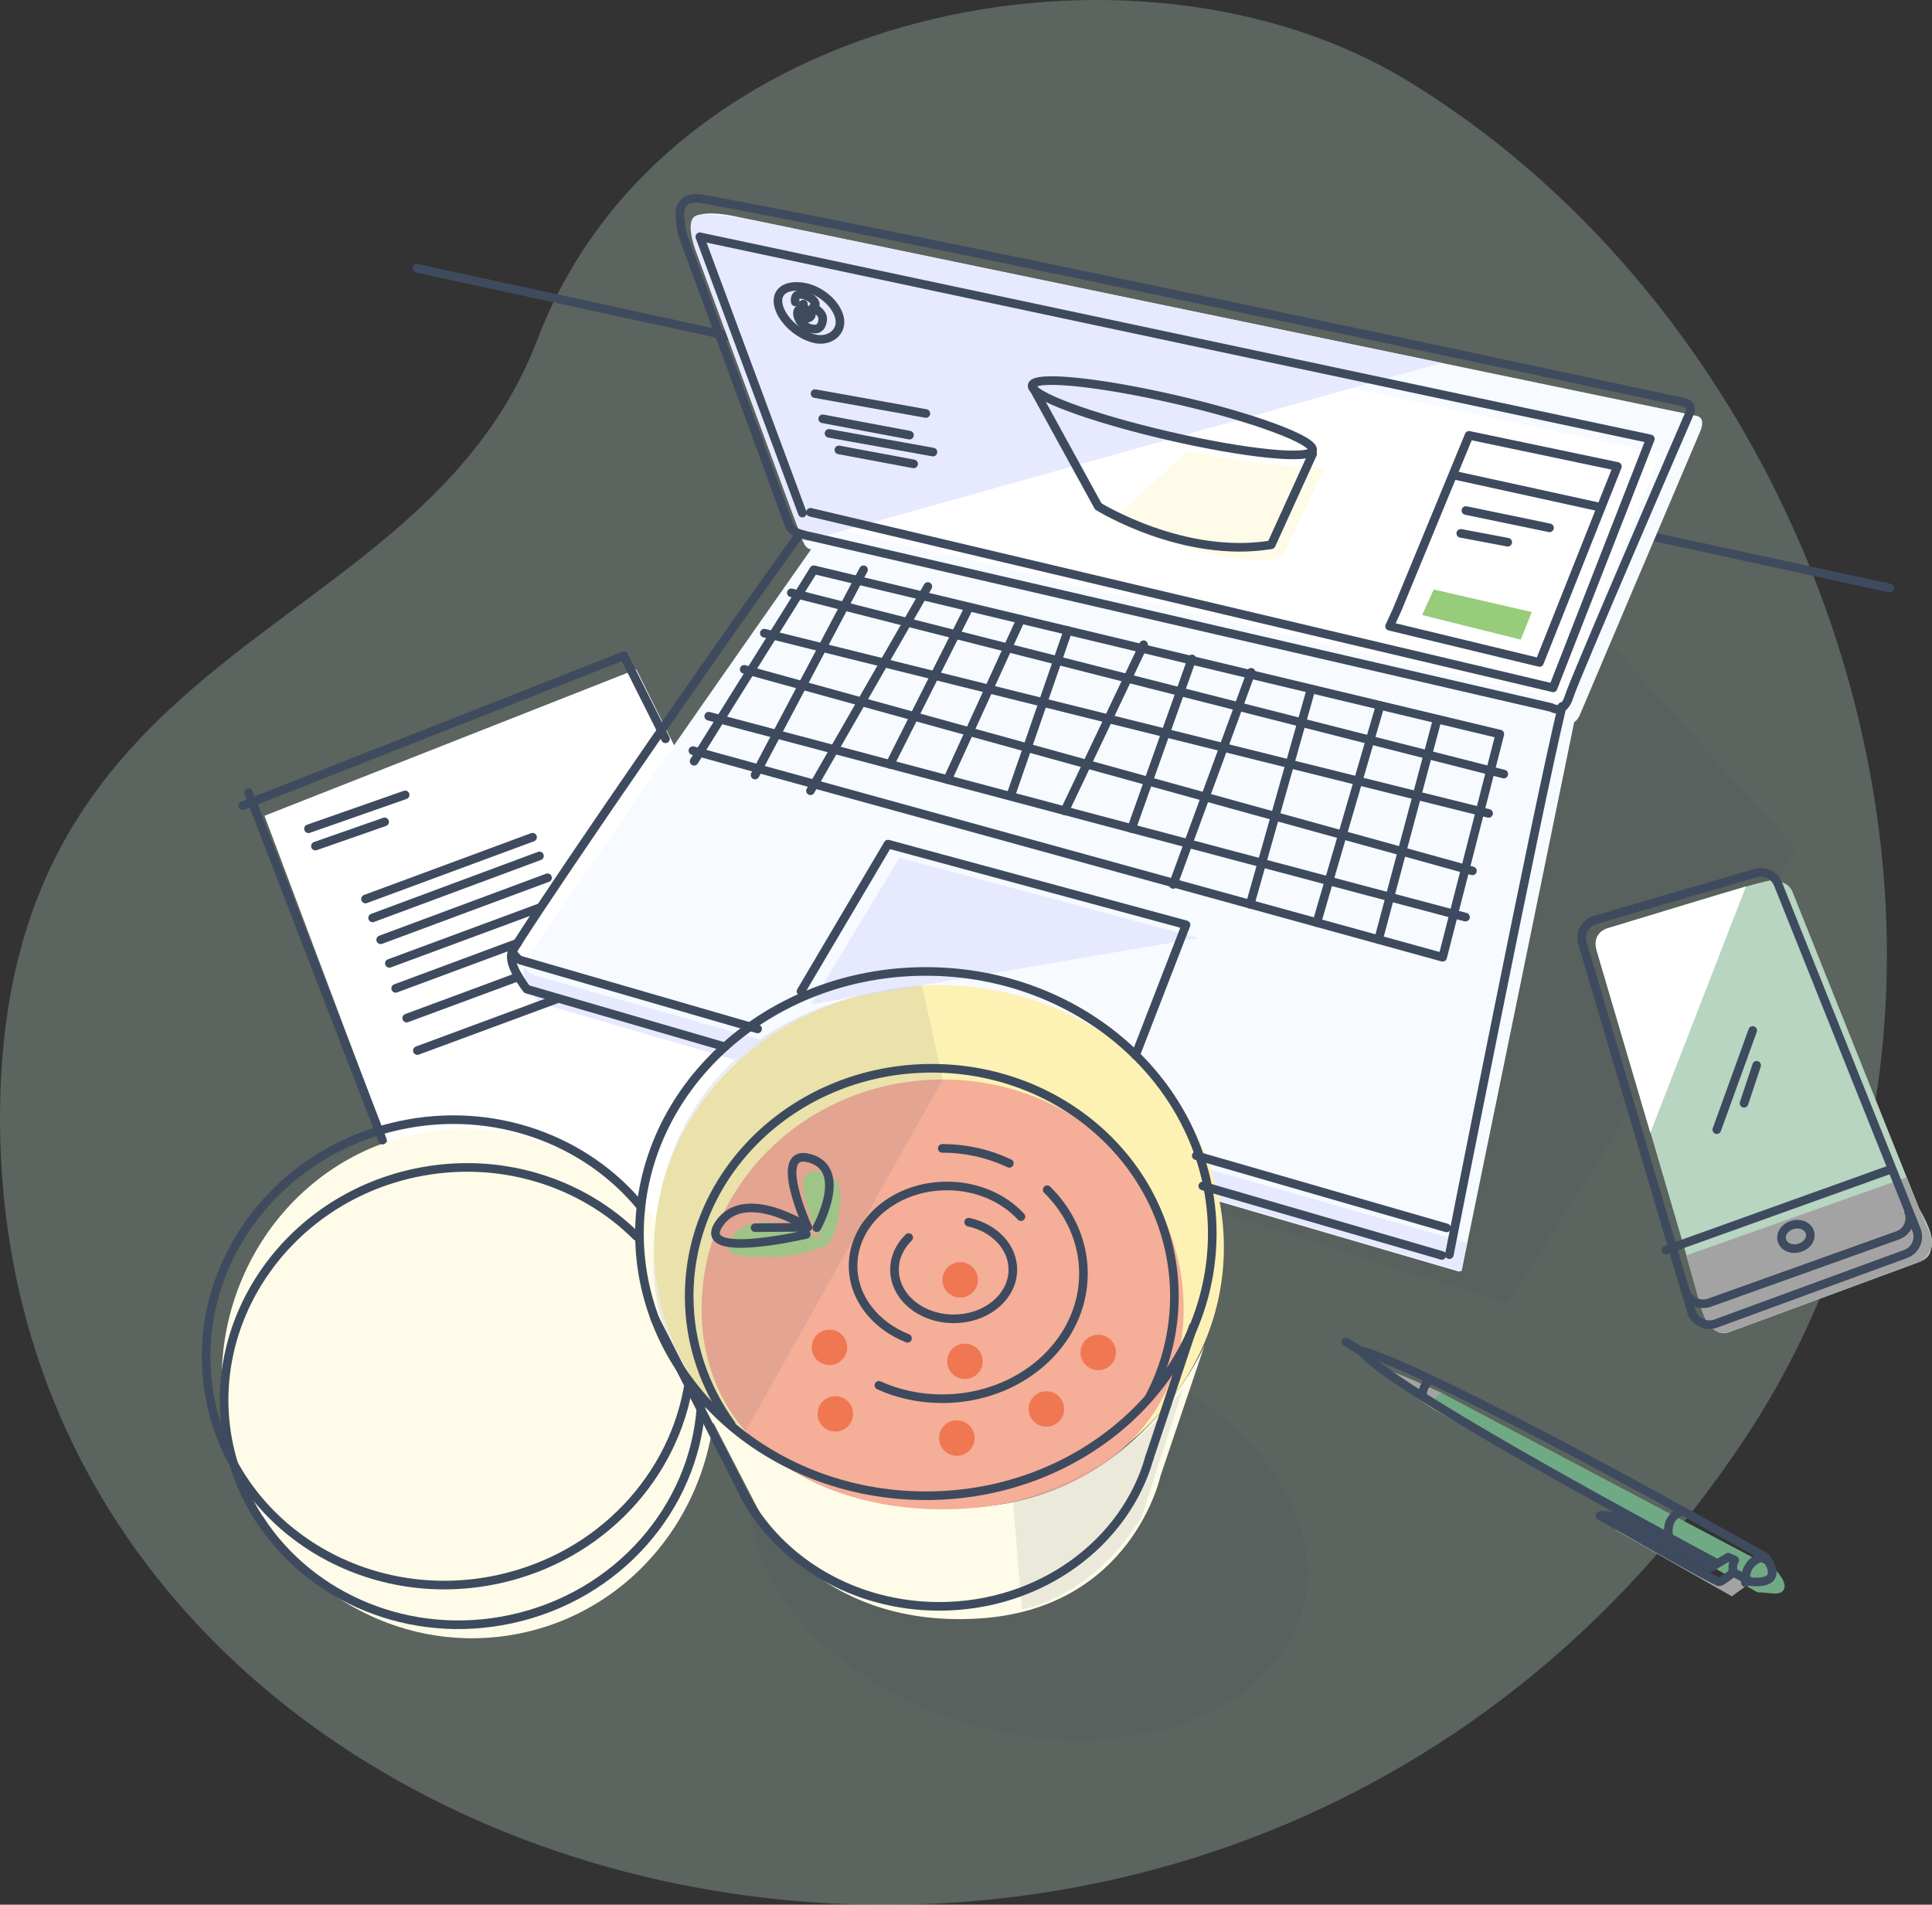 <svg width="636" height="627" viewBox="0 0 636 627" fill="none" xmlns="http://www.w3.org/2000/svg">
<rect x="0" y="0" width="636" height="627" fill="#333333" stroke="none"/>
<g clip-path="url(#clip0)">
<path opacity="0.3" d="M-6.27806e-05 368.696C-0.26 208.221 138.368 212.821 176.937 111.69C219.077 1.359 374.133 -27.6 463.089 26.431C605.353 112.791 673.271 324.253 574.51 473.391C401.599 734.479 0.519 638.336 -6.27806e-05 368.696Z" fill="#B7D5C1"/>
<path d="M137.199 88.303L622.105 193.581" stroke="#3E4B5E" stroke-width="2.835" stroke-miterlimit="10" stroke-linecap="round" stroke-linejoin="round"/>
<path opacity="0.1" d="M400.885 398.888L496.333 429.208L591.198 279.358L526.721 208.223L400.885 398.888Z" fill="#3E4B5E"/>
<path opacity="0.1" d="M428.888 529.576C438.114 494.964 405.165 456.177 355.296 442.945C305.427 429.713 257.521 447.045 248.296 481.657C239.07 516.27 272.019 555.056 321.888 568.289C371.757 581.521 419.663 564.189 428.888 529.576Z" fill="#3E4B5E"/>
<path d="M129.927 382.497L87.073 268.539L209.468 220.338L290.177 382.497L206.806 458.686L143.498 417.806L129.927 382.497Z" fill="white"/>
<path d="M171.298 537.664C215.196 528.616 243.16 484.468 233.759 439.056C224.357 393.645 181.149 364.166 137.251 373.214C93.353 382.262 65.389 426.41 74.791 471.822C84.193 517.233 127.401 546.712 171.298 537.664Z" fill="#FEFCE8"/>
<path d="M480.295 418.583L177.522 330.15C177.522 330.15 171.028 323.283 172.717 317.841C174.47 312.399 267.061 180.753 267.061 180.753C267.061 180.753 265.633 181.207 264.399 178.356C263.166 175.506 228.752 81.695 228.752 81.695C228.752 81.695 226.804 71.718 229.791 70.811C232.778 69.904 236.739 70.228 240.959 71.006C245.18 71.783 558.472 136.893 558.472 136.893C558.472 136.893 561.784 137.217 559.641 142.141C557.498 147.065 520.033 235.433 520.033 235.433C520.033 235.433 519.319 237.117 518.215 237.7L481.269 417.741L480.295 418.583Z" fill="#F7FAFF"/>
<path d="M309.137 496.91C360.919 496.91 402.897 458.274 402.897 410.614C402.897 362.955 360.919 324.319 309.137 324.319C257.354 324.319 215.376 362.955 215.376 410.614C215.376 458.274 257.354 496.91 309.137 496.91Z" fill="#FDF2B4"/>
<path d="M230.246 459.463L251.738 501.056C251.738 501.056 271.347 535.846 321.993 532.801C372.64 529.756 381.99 485.961 381.99 485.961L396.534 442.878C396.534 442.878 374.393 494.966 317.253 496.326C260.114 497.687 230.246 459.463 230.246 459.463Z" fill="#FEFCE8"/>
<path d="M234.466 83.121L267.776 172.137L514.319 230.509L546.59 149.332L234.466 83.121Z" fill="white"/>
<path d="M468.153 202.457L471.984 194.034L504.255 201.485L500.619 210.555L468.153 202.457Z" fill="#97CC7A"/>
<path d="M365.692 171.489C365.692 171.489 405.04 188.398 421.987 183.669L436.142 153.932C436.142 153.932 420.234 154.256 390.95 148.555L365.692 171.489Z" fill="#FEFCE8"/>
<path d="M565.744 438.602C565.744 438.602 561.329 436.335 559.576 428.884C557.823 421.434 525.682 313.047 525.682 313.047C525.682 313.047 523.734 307.281 529.318 305.596C534.967 303.912 580.809 289.465 583.601 289.724C586.328 290.048 589.055 290.89 590.094 293.611C591.197 296.332 631.844 397.981 631.844 397.981C631.844 397.981 636.26 405.237 636 409.124C635.74 413.012 634.572 414.437 631.39 415.603C628.208 416.769 569.056 438.602 569.056 438.602C569.056 438.602 567.628 439.12 565.744 438.602Z" fill="#B7D5C1"/>
<path d="M555.096 413.271L627.494 387.615L634.052 403.229C634.052 403.229 636.974 408.476 635.675 411.133C634.377 413.789 633.338 414.825 631.325 415.538C629.312 416.251 568.991 438.537 568.991 438.537C568.991 438.537 566.069 439.25 563.991 437.63C561.978 435.946 560.875 433.873 559.446 428.884C558.148 423.895 555.096 413.271 555.096 413.271Z" fill="#A4A3A3"/>
<path d="M389.651 430.892C389.651 472.615 354.134 496.845 310.306 496.845C266.477 496.845 230.96 472.615 230.96 430.892C230.96 389.17 266.477 355.352 310.306 355.352C354.134 355.352 389.651 389.17 389.651 430.892Z" fill="#F5AE97"/>
<path d="M272.126 410.096C272.126 410.096 260.568 414.307 252.192 413.854C243.816 413.4 236.089 413.854 241.154 406.857C246.154 399.86 259.724 401.415 269.983 407.958C269.983 407.958 259.4 386.061 267.386 385.607C275.438 385.154 276.931 390.725 276.671 394.872C276.412 399.018 275.503 406.468 272.126 410.096Z" fill="#AAD28C"/>
<path d="M267.062 330.539L296.086 282.338L394.521 308.771L267.062 330.539Z" fill="#E7E9FF"/>
<path d="M264.399 178.356L228.752 81.695C228.752 81.695 224.986 71.589 229.791 70.811C234.596 70.034 247.647 72.431 247.647 72.431L474.646 119.466" fill="#E7E9FF"/>
<path d="M172.717 317.841C172.717 317.841 171.808 321.404 172.717 322.959C173.626 324.514 177.522 330.15 177.522 330.15L241.544 348.744L250.115 342.2L175.963 321.08C175.898 321.08 172.782 319.849 172.717 317.841Z" fill="#E7E9FF"/>
<path d="M398.742 385.154C398.742 385.154 401.209 392.798 401.534 395.26L481.139 418.518L482.892 409.124L398.742 385.154Z" fill="#E7E9FF"/>
<path opacity="0.1" d="M244.206 473.392C244.206 473.392 217.779 451.365 215.376 421.758C212.974 392.15 223.623 332.029 303.488 324.319L310.306 355.352L244.206 473.392Z" fill="#3E4B5E"/>
<path opacity="0.1" d="M333.486 494.448L336.408 529.821C336.408 529.821 359.134 526.452 375.821 499.372L389.651 456.548C389.651 456.483 374.717 482.916 333.486 494.448Z" fill="#3E4B5E"/>
<path d="M543.278 372.909L574.77 291.797L529.253 305.532C529.253 305.532 523.799 306.892 525.617 312.982C527.435 319.072 543.278 372.909 543.278 372.909Z" fill="white"/>
<path d="M452.44 449.551C452.44 449.551 465.426 459.852 471.659 463.739C471.659 463.739 472.633 459.334 474.841 458.621C474.841 458.686 459.322 451.3 452.44 449.551Z" fill="#A4A3A3"/>
<path d="M471.659 463.804C471.659 463.804 471.27 459.204 474.841 458.686L584.185 516.475C584.185 516.475 588.406 520.557 587.302 523.083C586.198 525.61 582.302 524.12 578.601 524.185L471.659 463.804Z" fill="#70AA84"/>
<path d="M531.656 503.583C531.656 503.583 535.032 503.388 536.525 504.101C538.019 504.813 566.913 520.427 566.913 520.427L572.822 517.058L575.095 518.03C575.095 518.03 574.38 520.297 574.575 522.241L570.095 525.48L531.656 503.583Z" fill="#A4A3A3"/>
<path d="M238.622 344.597L173.431 325.615C173.431 325.615 166.743 317.258 168.626 313.306C170.704 308.9 219.532 236.534 262.971 176.218" stroke="#3E4B5E" stroke-width="2.835" stroke-miterlimit="10" stroke-linecap="round" stroke-linejoin="round"/>
<path d="M474.646 413.271L395.95 390.401" stroke="#3E4B5E" stroke-width="2.835" stroke-miterlimit="10" stroke-linecap="round" stroke-linejoin="round"/>
<path d="M477.114 413.012C477.114 413.012 505.943 266.789 514.254 232.518" stroke="#3E4B5E" stroke-width="2.835" stroke-miterlimit="10" stroke-linecap="round" stroke-linejoin="round"/>
<path d="M224.662 77.16C224.662 77.16 251.543 150.239 259.465 172.007C260.309 174.34 260.569 175.376 268.101 176.866L510.748 232.906C510.748 232.906 514.644 235.562 516.592 229.149C518.605 222.8 556.135 136.181 556.135 136.181C556.135 136.181 557.693 133.136 554.317 132.423C551.005 131.71 309.916 79.881 231.414 65.499C229.077 65.045 223.493 64.722 223.818 71.006C224.012 74.504 224.662 77.16 224.662 77.16Z" stroke="#3E4B5E" stroke-width="2.835" stroke-miterlimit="10" stroke-linecap="round" stroke-linejoin="round"/>
<path d="M393.807 380.424C440.622 393.965 476.205 404.201 476.205 404.201" stroke="#3E4B5E" stroke-width="2.835" stroke-miterlimit="10" stroke-linecap="round" stroke-linejoin="round"/>
<path d="M168.626 313.306C168.626 313.306 170.119 315.638 171.353 316.091C171.743 316.221 205.052 325.874 249.4 338.702" stroke="#3E4B5E" stroke-width="2.835" stroke-miterlimit="10" stroke-linecap="round" stroke-linejoin="round"/>
<path d="M264.14 168.897L230.375 77.938L543.278 144.473L511.267 226.427L266.802 168.638" stroke="#3E4B5E" stroke-width="2.835" stroke-miterlimit="10" stroke-linecap="round" stroke-linejoin="round"/>
<path d="M263.685 326.328L292.32 277.868L390.431 304.43L373.808 347.383" stroke="#3E4B5E" stroke-width="2.835" stroke-miterlimit="10" stroke-linecap="round" stroke-linejoin="round"/>
<path d="M228.492 250.593L267.906 187.556L493.736 241.652L474.906 315.12L228.103 247.094" stroke="#3E4B5E" stroke-width="2.835" stroke-miterlimit="10" stroke-linecap="round" stroke-linejoin="round"/>
<path d="M233.297 235.757L482.438 301.903" stroke="#3E4B5E" stroke-width="2.835" stroke-miterlimit="10" stroke-linecap="round" stroke-linejoin="round"/>
<path d="M244.985 220.338L484.711 286.679" stroke="#3E4B5E" stroke-width="2.835" stroke-miterlimit="10" stroke-linecap="round" stroke-linejoin="round"/>
<path d="M251.608 208.417L490.035 267.761" stroke="#3E4B5E" stroke-width="2.835" stroke-miterlimit="10" stroke-linecap="round" stroke-linejoin="round"/>
<path d="M260.504 195.136L495.035 254.804" stroke="#3E4B5E" stroke-width="2.835" stroke-miterlimit="10" stroke-linecap="round" stroke-linejoin="round"/>
<path d="M248.556 255.128L284.268 187.556" stroke="#3E4B5E" stroke-width="2.835" stroke-miterlimit="10" stroke-linecap="round" stroke-linejoin="round"/>
<path d="M266.802 260.311L305.436 193.063" stroke="#3E4B5E" stroke-width="2.835" stroke-miterlimit="10" stroke-linecap="round" stroke-linejoin="round"/>
<path d="M292.969 251.629L319.071 199.801" stroke="#3E4B5E" stroke-width="2.835" stroke-miterlimit="10" stroke-linecap="round" stroke-linejoin="round"/>
<path d="M311.929 256.618L336.018 203.882" stroke="#3E4B5E" stroke-width="2.835" stroke-miterlimit="10" stroke-linecap="round" stroke-linejoin="round"/>
<path d="M333.032 261.023L351.537 207.575" stroke="#3E4B5E" stroke-width="2.835" stroke-miterlimit="10" stroke-linecap="round" stroke-linejoin="round"/>
<path d="M350.498 266.919L376.47 212.239" stroke="#3E4B5E" stroke-width="2.835" stroke-miterlimit="10" stroke-linecap="round" stroke-linejoin="round"/>
<path d="M372.51 272.75L392.379 216.904" stroke="#3E4B5E" stroke-width="2.835" stroke-miterlimit="10" stroke-linecap="round" stroke-linejoin="round"/>
<path d="M386.21 291.149L411.858 221.309" stroke="#3E4B5E" stroke-width="2.835" stroke-miterlimit="10" stroke-linecap="round" stroke-linejoin="round"/>
<path d="M411.533 297.692L431.597 226.816" stroke="#3E4B5E" stroke-width="2.835" stroke-miterlimit="10" stroke-linecap="round" stroke-linejoin="round"/>
<path d="M433.48 303.717L454.323 232.258" stroke="#3E4B5E" stroke-width="2.835" stroke-miterlimit="10" stroke-linecap="round" stroke-linejoin="round"/>
<path d="M473.153 236.729L453.803 309.289" stroke="#3E4B5E" stroke-width="2.835" stroke-miterlimit="10" stroke-linecap="round" stroke-linejoin="round"/>
<path d="M340.304 128.018L361.536 166.695C361.536 166.695 389.522 184.122 418.481 179.328L432.116 149.397" stroke="#3E4B5E" stroke-width="2.835" stroke-miterlimit="10" stroke-linecap="round" stroke-linejoin="round"/>
<path d="M432.112 148.216C432.874 144.94 412.82 137.494 387.32 131.586C361.82 125.678 340.53 123.544 339.768 126.82C339.005 130.097 359.059 137.542 384.559 143.45C410.059 149.359 431.349 151.492 432.112 148.216Z" stroke="#3E4B5E" stroke-width="2.835" stroke-miterlimit="10" stroke-linecap="round" stroke-linejoin="round"/>
<path d="M81.813 260.894L125.901 375.306" stroke="#3E4B5E" stroke-width="2.835" stroke-miterlimit="10" stroke-linecap="round" stroke-linejoin="round"/>
<path d="M79.865 265.235L205.377 215.867L219.077 243.207" stroke="#3E4B5E" stroke-width="2.835" stroke-miterlimit="10" stroke-linecap="round" stroke-linejoin="round"/>
<path d="M524.968 302.875L577.757 287.456C580.809 286.484 584.12 288.039 585.354 291.084L630.87 404.784C632.169 408.023 630.546 411.651 627.234 412.817L564.836 435.687C561.524 436.918 557.823 435.039 556.784 431.67L520.942 310.52C519.968 307.281 521.786 303.912 524.968 302.875Z" stroke="#3E4B5E" stroke-width="2.835" stroke-miterlimit="10" stroke-linecap="round" stroke-linejoin="round"/>
<path d="M628.273 398.888C629.507 401.998 627.884 405.496 624.702 406.663L562.758 428.819C559.446 429.986 555.81 428.236 554.836 424.932" stroke="#3E4B5E" stroke-width="2.835" stroke-miterlimit="10" stroke-linecap="round" stroke-linejoin="round"/>
<path d="M548.408 411.457L622.494 384.894" stroke="#3E4B5E" stroke-width="2.835" stroke-miterlimit="10" stroke-linecap="round" stroke-linejoin="round"/>
<path d="M592.252 410.818C594.811 410.117 596.416 407.843 595.836 405.738C595.257 403.633 592.713 402.495 590.154 403.197C587.595 403.898 585.99 406.172 586.57 408.277C587.149 410.382 589.693 411.519 592.252 410.818Z" stroke="#3E4B5E" stroke-width="2.835" stroke-miterlimit="10" stroke-linecap="round" stroke-linejoin="round"/>
<path d="M304.786 492.375C356.856 492.375 399.066 453.739 399.066 406.08C399.066 358.42 356.856 319.784 304.786 319.784C252.717 319.784 210.507 358.42 210.507 406.08C210.507 453.739 252.717 492.375 304.786 492.375Z" stroke="#3E4B5E" stroke-width="2.835" stroke-miterlimit="10" stroke-linecap="round" stroke-linejoin="round"/>
<path d="M378.418 479.741C370.497 507.923 342.512 528.785 309.202 528.785C281.087 528.785 256.802 513.948 245.115 492.375" stroke="#3E4B5E" stroke-width="2.835" stroke-miterlimit="10" stroke-linecap="round" stroke-linejoin="round"/>
<path d="M215.571 434.067L245.18 492.375" stroke="#3E4B5E" stroke-width="2.835" stroke-miterlimit="10" stroke-linecap="round" stroke-linejoin="round"/>
<path d="M392.768 436.723L378.354 479.936" stroke="#3E4B5E" stroke-width="2.835" stroke-miterlimit="10" stroke-linecap="round" stroke-linejoin="round"/>
<path d="M268.295 129.572L304.787 136.116" stroke="#3E4B5E" stroke-width="2.835" stroke-miterlimit="10" stroke-linecap="round" stroke-linejoin="round"/>
<path d="M270.828 137.865L299.397 143.242" stroke="#3E4B5E" stroke-width="2.835" stroke-miterlimit="10" stroke-linecap="round" stroke-linejoin="round"/>
<path d="M272.905 142.659L307.124 148.814" stroke="#3E4B5E" stroke-width="2.835" stroke-miterlimit="10" stroke-linecap="round" stroke-linejoin="round"/>
<path d="M276.152 148.101L300.761 152.701" stroke="#3E4B5E" stroke-width="2.835" stroke-miterlimit="10" stroke-linecap="round" stroke-linejoin="round"/>
<path d="M261.802 99.382C261.802 99.382 261.088 96.466 264.205 96.985C266.607 97.374 269.854 100.03 267.711 101.131C267.711 101.131 270.308 102.492 270.763 104.306C271.087 105.925 270.308 108.452 268.23 108.322C265.503 108.258 263.166 106.508 262.581 103.723C262.322 102.492 262.776 101.131 264.724 101.714C267.321 102.233 268.035 104.241 265.633 104.824C265.633 104.824 264.334 100.418 264.464 100.095" stroke="#3E4B5E" stroke-width="2.835" stroke-miterlimit="10" stroke-linecap="round" stroke-linejoin="round"/>
<path d="M276.347 104.565C277.451 109.294 273.1 112.534 268.425 111.562C262.841 110.331 257.452 105.342 256.283 100.613C255.179 95.884 258.88 93.616 264.335 94.458C269.854 95.301 275.243 99.836 276.347 104.565Z" stroke="#3E4B5E" stroke-width="2.835" stroke-miterlimit="10" stroke-linecap="round" stroke-linejoin="round"/>
<path d="M565.16 514.596C534.643 498.205 457.764 456.613 448.154 444.757" stroke="#3E4B5E" stroke-width="2.835" stroke-miterlimit="10" stroke-linecap="round" stroke-linejoin="round"/>
<path d="M448.154 444.757C448.154 444.757 461.66 445.599 581.133 512.523C581.133 512.523 588.6 521.658 576.458 520.686C576.458 520.686 575.03 519.909 570.355 517.447" stroke="#3E4B5E" stroke-width="2.835" stroke-miterlimit="10" stroke-linecap="round" stroke-linejoin="round"/>
<path d="M468.283 459.593C468.283 459.593 467.893 456.548 470.815 454.216" stroke="#3E4B5E" stroke-width="2.835" stroke-miterlimit="10" stroke-linecap="round" stroke-linejoin="round"/>
<path d="M581.133 512.523C581.133 512.523 574.186 512.782 574.575 521.01" stroke="#3E4B5E" stroke-width="2.835" stroke-miterlimit="10" stroke-linecap="round" stroke-linejoin="round"/>
<path d="M549.447 506.174C549.447 506.174 547.564 499.177 554.057 497.557" stroke="#3E4B5E" stroke-width="2.835" stroke-miterlimit="10" stroke-linecap="round" stroke-linejoin="round"/>
<path d="M526.721 498.918C526.721 498.918 565.03 521.01 566.004 520.751C566.978 520.492 570.614 517.641 570.614 517.641C570.614 517.641 569.965 515.244 571.069 513.56L568.926 512.588L563.017 516.086C563.017 516.086 534.188 500.084 531.656 499.307C529.123 498.529 526.721 498.918 526.721 498.918Z" stroke="#3E4B5E" stroke-width="2.835" stroke-miterlimit="10" stroke-linecap="round" stroke-linejoin="round"/>
<path d="M443.025 441.712L448.934 445.405" stroke="#3E4B5E" stroke-width="2.835" stroke-miterlimit="10" stroke-linecap="round" stroke-linejoin="round"/>
<path d="M226.869 454.669C222.259 485.831 197.78 512.652 163.821 519.909C120.577 529.173 78.307 503.194 69.476 461.925C60.646 420.656 88.436 379.711 131.68 370.447C162.522 363.839 192.91 375.176 210.961 397.204" stroke="#3E4B5E" stroke-width="2.835" stroke-miterlimit="10" stroke-linecap="round" stroke-linejoin="round"/>
<path d="M230.765 463.221C228.492 496.197 203.559 525.415 168.172 532.995C134.992 540.122 102.396 526.128 85.579 500.279" stroke="#3E4B5E" stroke-width="2.835" stroke-miterlimit="10" stroke-linecap="round" stroke-linejoin="round"/>
<path d="M85.514 500.278C80.774 493.022 77.333 484.859 75.385 475.984C66.684 435.492 94.085 395.195 136.55 386.125C164.211 380.23 191.482 388.976 209.533 406.986" stroke="#3E4B5E" stroke-width="2.835" stroke-miterlimit="10" stroke-linecap="round" stroke-linejoin="round"/>
<path d="M240.7 468.857C231.999 456.807 226.869 442.295 226.869 426.681C226.869 385.283 262.646 351.659 306.734 351.659C350.823 351.659 386.6 385.218 386.6 426.681C386.6 438.537 383.678 449.81 378.418 459.787" stroke="#3E4B5E" stroke-width="2.835" stroke-miterlimit="10" stroke-linecap="round" stroke-linejoin="round"/>
<path d="M344.719 391.632C352.121 398.953 356.667 408.606 356.667 419.231C356.667 441.971 335.824 460.435 310.176 460.435C302.644 460.435 295.566 458.88 289.333 456.03" stroke="#3E4B5E" stroke-width="2.835" stroke-miterlimit="10" stroke-linecap="round" stroke-linejoin="round"/>
<path d="M310.176 378.027C318.162 378.027 325.694 379.841 332.252 382.951" stroke="#3E4B5E" stroke-width="2.835" stroke-miterlimit="10" stroke-linecap="round" stroke-linejoin="round"/>
<path d="M298.748 440.546C288.164 436.335 280.827 427.265 280.827 416.705C280.827 402.192 294.657 390.401 311.734 390.401C321.604 390.401 330.434 394.353 336.083 400.508" stroke="#3E4B5E" stroke-width="2.835" stroke-miterlimit="10" stroke-linecap="round" stroke-linejoin="round"/>
<path d="M318.877 402.322C327.253 404.136 333.421 410.42 333.421 417.935C333.421 426.876 324.72 434.132 313.942 434.132C303.163 434.132 294.463 426.876 294.463 417.935C294.463 413.919 296.216 410.226 299.138 407.375" stroke="#3E4B5E" stroke-width="2.835" stroke-miterlimit="10" stroke-linecap="round" stroke-linejoin="round"/>
<path d="M265.438 406.338C265.438 406.338 228.428 415.02 236.739 402.84C245.18 390.466 265.893 404.006 265.893 404.006L248.556 404.136" stroke="#3E4B5E" stroke-width="2.835" stroke-miterlimit="10" stroke-linecap="round" stroke-linejoin="round"/>
<path d="M265.893 404.006C265.893 404.006 253.816 377.574 266.672 381.331C279.528 385.089 268.88 404.136 268.88 404.136" stroke="#3E4B5E" stroke-width="2.835" stroke-miterlimit="10" stroke-linecap="round" stroke-linejoin="round"/>
<path d="M459.907 200.772L483.607 143.307L532.435 153.543L506.787 218.07L457.439 206.15L459.907 200.772Z" stroke="#3E4B5E" stroke-width="2.835" stroke-miterlimit="10" stroke-linecap="round" stroke-linejoin="round"/>
<path d="M478.542 156.394L527.046 167.019" stroke="#3E4B5E" stroke-width="2.835" stroke-miterlimit="10" stroke-linecap="round" stroke-linejoin="round"/>
<path d="M482.568 168.055L510.099 173.757" stroke="#3E4B5E" stroke-width="2.835" stroke-miterlimit="10" stroke-linecap="round" stroke-linejoin="round"/>
<path d="M480.88 175.571L496.333 178.486" stroke="#3E4B5E" stroke-width="2.835" stroke-miterlimit="10" stroke-linecap="round" stroke-linejoin="round"/>
<path d="M565.16 371.872L576.978 339.22" stroke="#3E4B5E" stroke-width="2.835" stroke-miterlimit="10" stroke-linecap="round" stroke-linejoin="round"/>
<path d="M574.121 363.191L578.276 350.687" stroke="#3E4B5E" stroke-width="2.835" stroke-miterlimit="10" stroke-linecap="round" stroke-linejoin="round"/>
<path d="M274.983 471.254C278.211 471.254 280.827 468.644 280.827 465.424C280.827 462.203 278.211 459.593 274.983 459.593C271.756 459.593 269.139 462.203 269.139 465.424C269.139 468.644 271.756 471.254 274.983 471.254Z" fill="#EF7852"/>
<path d="M273.035 449.356C276.263 449.356 278.879 446.746 278.879 443.526C278.879 440.305 276.263 437.695 273.035 437.695C269.808 437.695 267.191 440.305 267.191 443.526C267.191 446.746 269.808 449.356 273.035 449.356Z" fill="#EF7852"/>
<path d="M314.981 479.223C318.208 479.223 320.824 476.613 320.824 473.392C320.824 470.172 318.208 467.562 314.981 467.562C311.753 467.562 309.137 470.172 309.137 473.392C309.137 476.613 311.753 479.223 314.981 479.223Z" fill="#EF7852"/>
<path d="M317.643 453.956C320.87 453.956 323.487 451.346 323.487 448.126C323.487 444.905 320.87 442.295 317.643 442.295C314.415 442.295 311.799 444.905 311.799 448.126C311.799 451.346 314.415 453.956 317.643 453.956Z" fill="#EF7852"/>
<path d="M316.085 427.135C319.312 427.135 321.928 424.524 321.928 421.304C321.928 418.084 319.312 415.473 316.085 415.473C312.857 415.473 310.241 418.084 310.241 421.304C310.241 424.524 312.857 427.135 316.085 427.135Z" fill="#EF7852"/>
<path d="M344.459 469.635C347.687 469.635 350.303 467.024 350.303 463.804C350.303 460.584 347.687 457.973 344.459 457.973C341.232 457.973 338.616 460.584 338.616 463.804C338.616 467.024 341.232 469.635 344.459 469.635Z" fill="#EF7852"/>
<path d="M361.536 451.041C364.764 451.041 367.38 448.43 367.38 445.21C367.38 441.99 364.764 439.379 361.536 439.379C358.309 439.379 355.693 441.99 355.693 445.21C355.693 448.43 358.309 451.041 361.536 451.041Z" fill="#EF7852"/>
<path d="M101.552 272.814L133.368 261.671" stroke="#3E4B5E" stroke-width="2.835" stroke-miterlimit="10" stroke-linecap="round" stroke-linejoin="round"/>
<path d="M103.825 278.516L126.616 270.547" stroke="#3E4B5E" stroke-width="2.835" stroke-miterlimit="10" stroke-linecap="round" stroke-linejoin="round"/>
<path d="M120.317 295.943L175.314 275.6" stroke="#3E4B5E" stroke-width="2.835" stroke-miterlimit="10" stroke-linecap="round" stroke-linejoin="round"/>
<path d="M122.655 302.162L177.586 281.755" stroke="#3E4B5E" stroke-width="2.835" stroke-miterlimit="10" stroke-linecap="round" stroke-linejoin="round"/>
<path d="M125.317 309.354L180.249 288.946" stroke="#3E4B5E" stroke-width="2.835" stroke-miterlimit="10" stroke-linecap="round" stroke-linejoin="round"/>
<path d="M128.174 317.128L177.716 298.794" stroke="#3E4B5E" stroke-width="2.835" stroke-miterlimit="10" stroke-linecap="round" stroke-linejoin="round"/>
<path d="M130.252 325.356L170.379 310.455" stroke="#3E4B5E" stroke-width="2.835" stroke-miterlimit="10" stroke-linecap="round" stroke-linejoin="round"/>
<path d="M133.888 335.139L170.639 321.533" stroke="#3E4B5E" stroke-width="2.835" stroke-miterlimit="10" stroke-linecap="round" stroke-linejoin="round"/>
<path d="M137.394 345.828L183.106 328.919" stroke="#3E4B5E" stroke-width="2.835" stroke-miterlimit="10" stroke-linecap="round" stroke-linejoin="round"/>
</g>
<defs>
<clipPath id="clip0">
<rect width="636" height="627" fill="white"/>
</clipPath>
</defs>
</svg>
